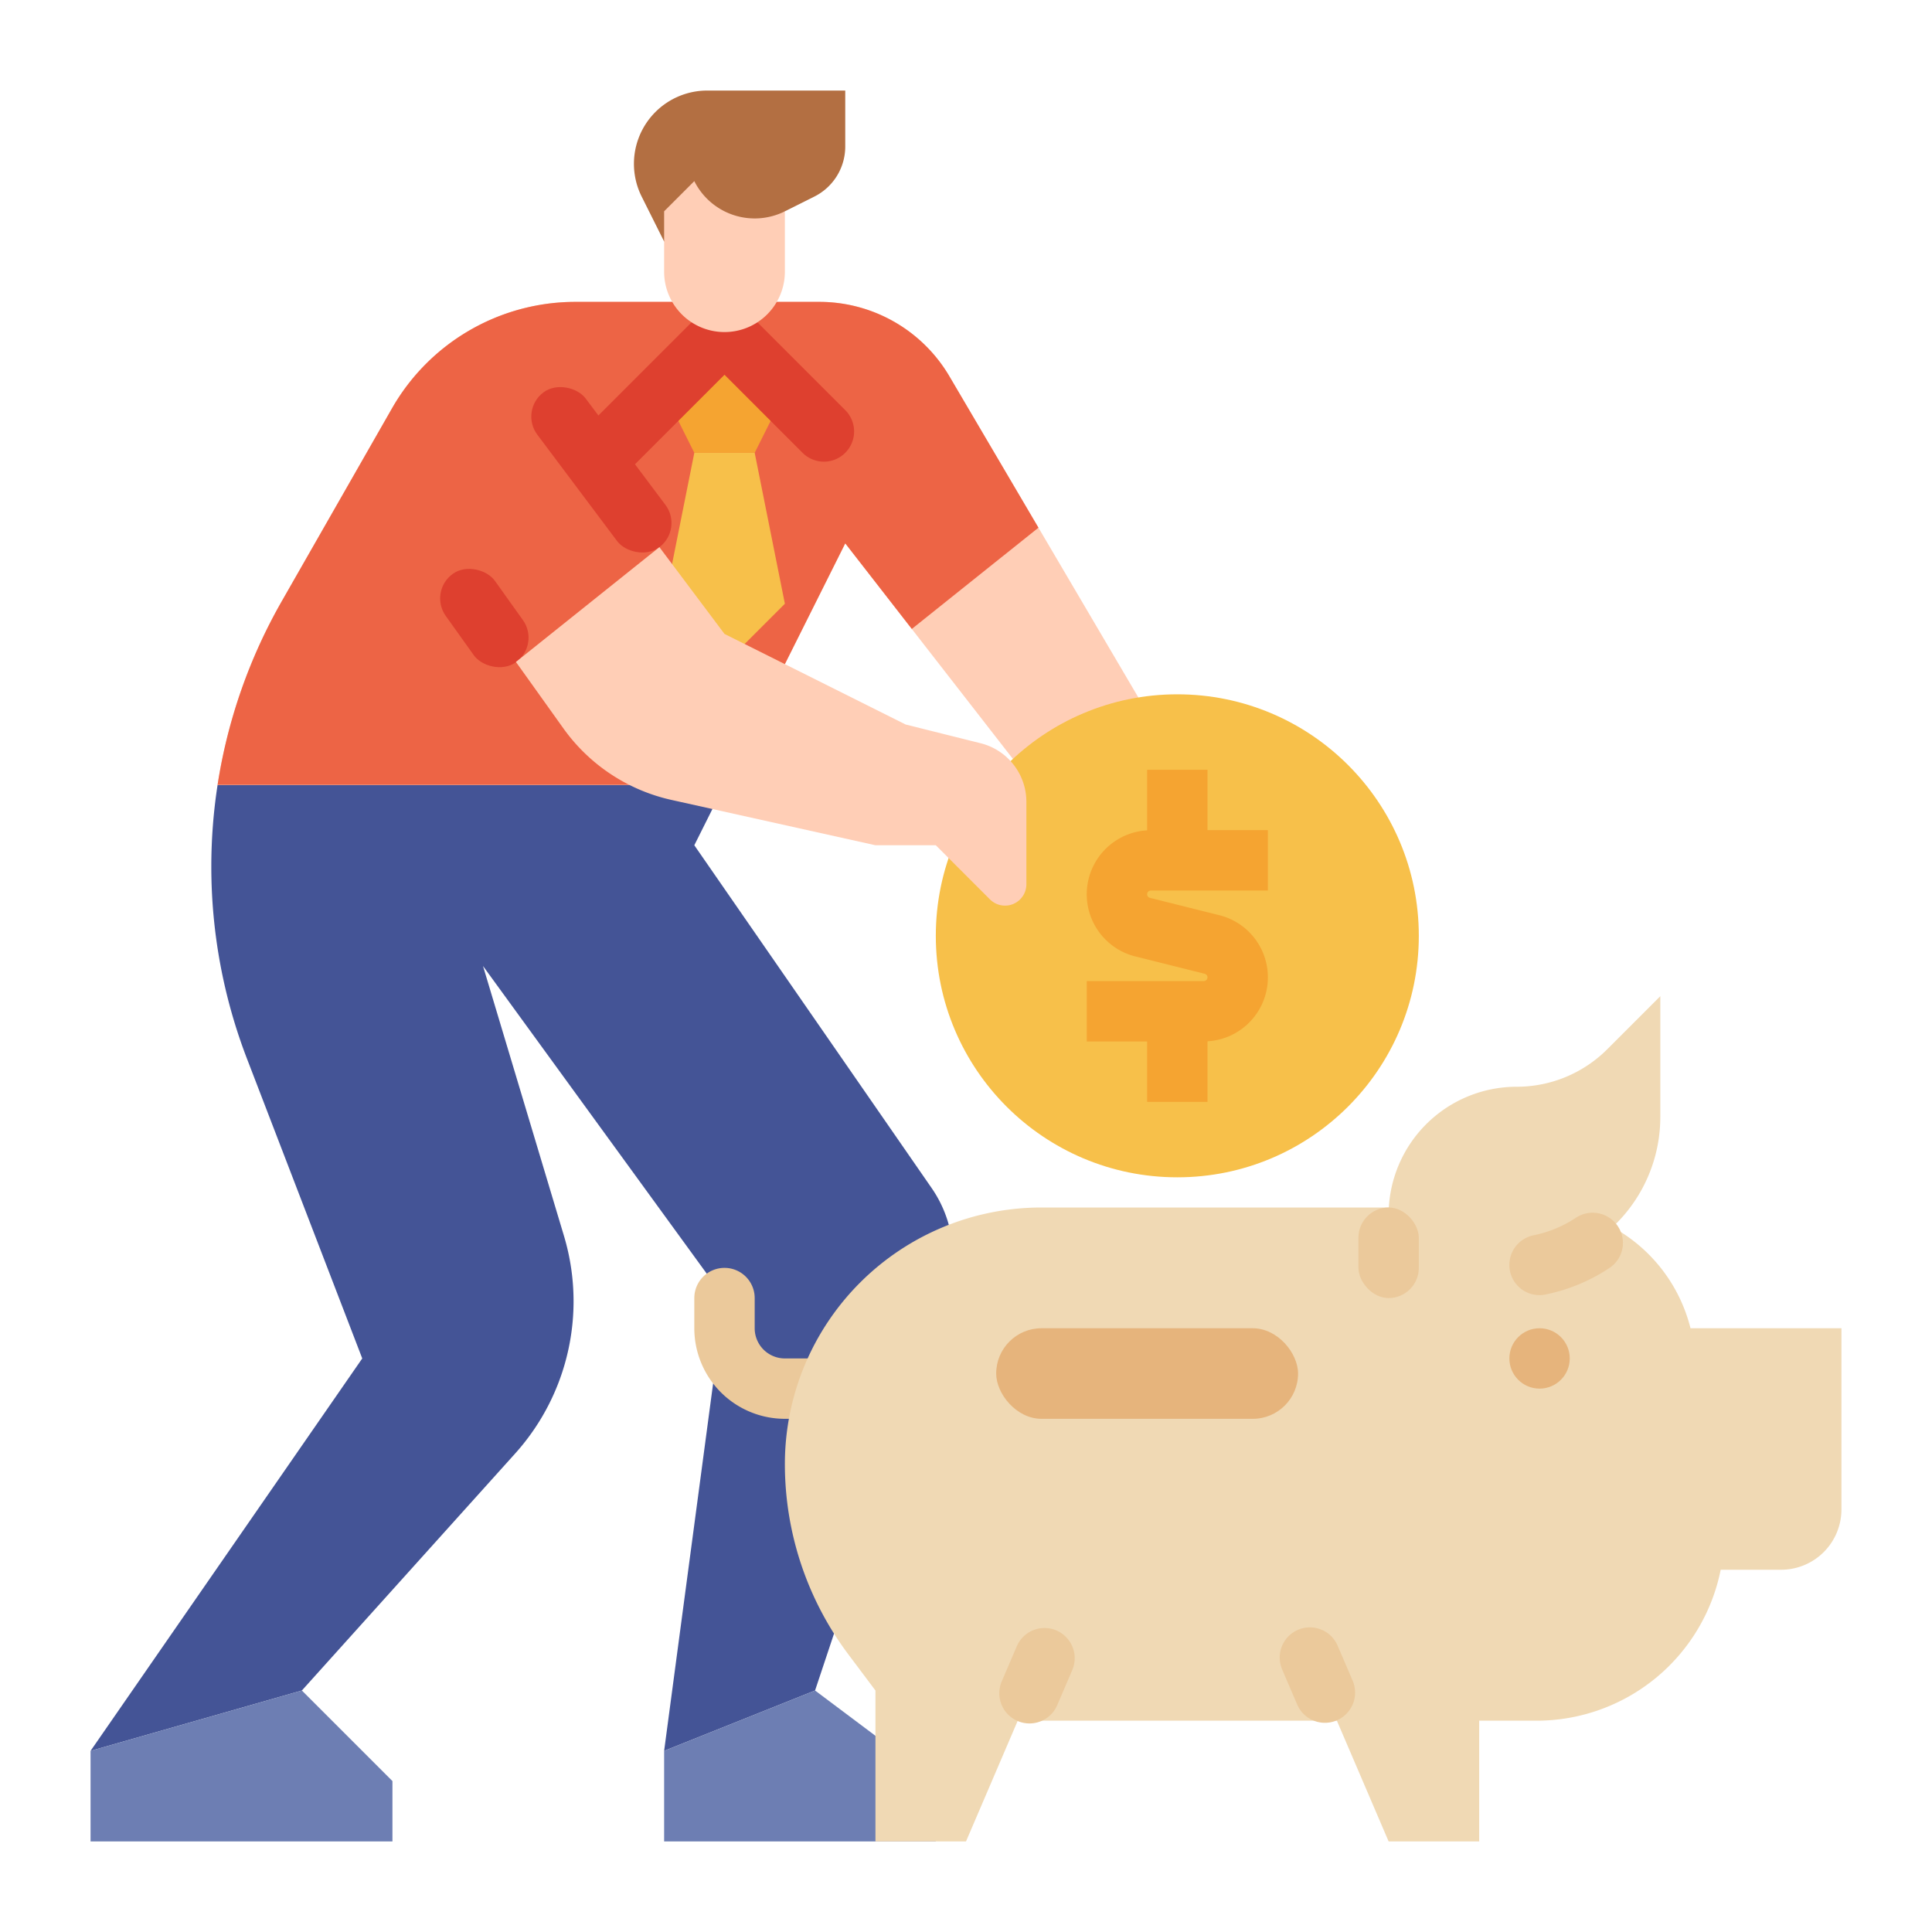 <svg id="flat" height="512" viewBox="0 0 512 512" width="512" xmlns="http://www.w3.org/2000/svg"><path d="m57.664 208a141.823 141.823 0 0 0 -1.664 21.665v0a141.831 141.831 0 0 0 9.454 50.914l30.546 79.421-72 104 56-16 56.516-62.795a60.32 60.32 0 0 0 15.484-40.352 60.32 60.32 0 0 0 -2.544-17.333l-21.456-71.52 64 88-16 120 40-16 34.94-104.821a32 32 0 0 0 -4.048-28.334l-62.893-90.845 8-16z" fill="#445496"/><path d="m224 376h-16a24 24 0 0 1 -24-24v-8a8 8 0 0 1 8-8 8 8 0 0 1 8 8v8a8 8 0 0 0 8 8h16z" fill="#ebc99b"/><path d="m176 464v24h72v-16l-32-24z" fill="#6d7eb3"/><path d="m407.015 320a42.246 42.246 0 0 1 40.985 32h40v48a16 16 0 0 1 -16 16h-16a49.758 49.758 0 0 1 -48.792 40h-15.208v32h-24l-13.714-32h-84.571l-13.714 32h-24v-40l-7.2-9.6a84 84 0 0 1 -16.8-50.4v-0a68 68 0 0 1 68-68z" fill="#f0d9b4"/><path d="m301.67 184.83v16.32h-33.22l-26.81-34.47-17.64-22.68-32 64h-134.34a141.706 141.706 0 0 1 17.03-48.7l29.19-51.08a55.992 55.992 0 0 1 48.62-28.22h64.62a39.997 39.997 0 0 1 34.48 19.72l23.6 40.12z" fill="#ffceb6"/><path d="m275.2 139.84-33.56 26.84-17.64-22.68-32 64h-134.34a141.706 141.706 0 0 1 17.03-48.7l29.19-51.08a55.992 55.992 0 0 1 48.62-28.22h64.62a39.997 39.997 0 0 1 34.48 19.72z" fill="#ed6445"/><rect fill="#de402f" height="28.779" rx="8" transform="matrix(.814 -.581 .581 .814 -71.245 105.106)" width="16" x="120.364" y="149.32"/><rect fill="#de402f" height="51.25" rx="8" transform="matrix(.8 -.6 .6 .8 -42.825 120.525)" width="16" x="151.375" y="98.875"/><path d="m24 464v24h80v-16l-24-24z" fill="#6d7eb3"/><path d="m200 120 8 40-16 16-16-16 8-40z" fill="#f7c04a"/><path d="m184 120-8-16 16-8 16 8-8 16z" fill="#f5a431"/><path d="m212.686 120-20.686-20.686-26.343 26.344-11.314-11.314 32-32a8.003 8.003 0 0 1 11.314 0l26.343 26.343a8 8 0 0 1 0 11.314 8 8 0 0 1 -11.314-0z" fill="#de402f"/><path d="m208 56 7.801-3.9a14.833 14.833 0 0 0 8.199-13.267v-14.833h-36.584a19.416 19.416 0 0 0 -19.416 19.416 19.417 19.417 0 0 0 2.05 8.683l5.95 11.9h24z" fill="#b36f42"/><path d="m176 56 8-8a17.889 17.889 0 0 0 24 8v16a16 16 0 0 1 -16 16 16 16 0 0 1 -16-16z" fill="#ffceb6"/><circle cx="408" cy="360" fill="#e6b47c" r="8"/><path d="m368 336v-14.059a33.941 33.941 0 0 1 33.941-33.941h0a33.941 33.941 0 0 0 24-9.941l14.059-14.059v32a40 40 0 0 1 -40 40z" fill="#f0d9b4"/><rect fill="#e6b47c" height="24" rx="12" width="80" x="264" y="352"/><g fill="#ebc99b"><path d="m349.143 430.944a8 8 0 0 1 8 8v10.111a8 8 0 0 1 -8 8 8 8 0 0 1 -8-8v-10.111a8 8 0 0 1 8-8z" transform="matrix(.919 -.394 .394 .919 -146.674 173.441)"/><path d="m400 335.208v-.013a8.013 8.013 0 0 1 6.446-7.84 31.616 31.616 0 0 0 11.167-4.626 8.013 8.013 0 0 1 10.102.986l.01.01a7.961 7.961 0 0 1 -1.078 12.218 47.442 47.442 0 0 1 -17.244 7.143 7.961 7.961 0 0 1 -9.402-7.877z"/><rect height="24" rx="8" width="16" x="360" y="320"/></g><circle cx="312" cy="248" fill="#f7c04a" r="64"/><path d="m304.984 236h31.016v-16h-16v-16h-16v16.05a16.972 16.972 0 0 0 -3.135 33.412l18.389 4.598a.985.985 0 0 1 -.238 1.94h-31.016v16h16v16h16v-16.05a16.972 16.972 0 0 0 3.135-33.412l-18.389-4.598a.985.985 0 0 1 .238-1.94z" fill="#f5a431"/><path d="m136.727 175.418 38.023-30.418 17.25 23 48 24 19.881 4.97a16 16 0 0 1 12.119 15.522v21.851a5.657 5.657 0 0 1 -5.657 5.657 5.657 5.657 0 0 1 -4-1.657l-14.343-14.343h-16l-54.044-12.01a48 48 0 0 1 -28.647-18.958z" fill="#ffceb6"/><path d="m269.802 436h10.111a8 8 0 0 1 8 8 8 8 0 0 1 -8 8h-10.111a8 8 0 0 1 -8-8 8 8 0 0 1 8-8z" fill="#ebc99b" transform="matrix(.394 -.919 .919 .394 -241.514 521.742)"/></svg>